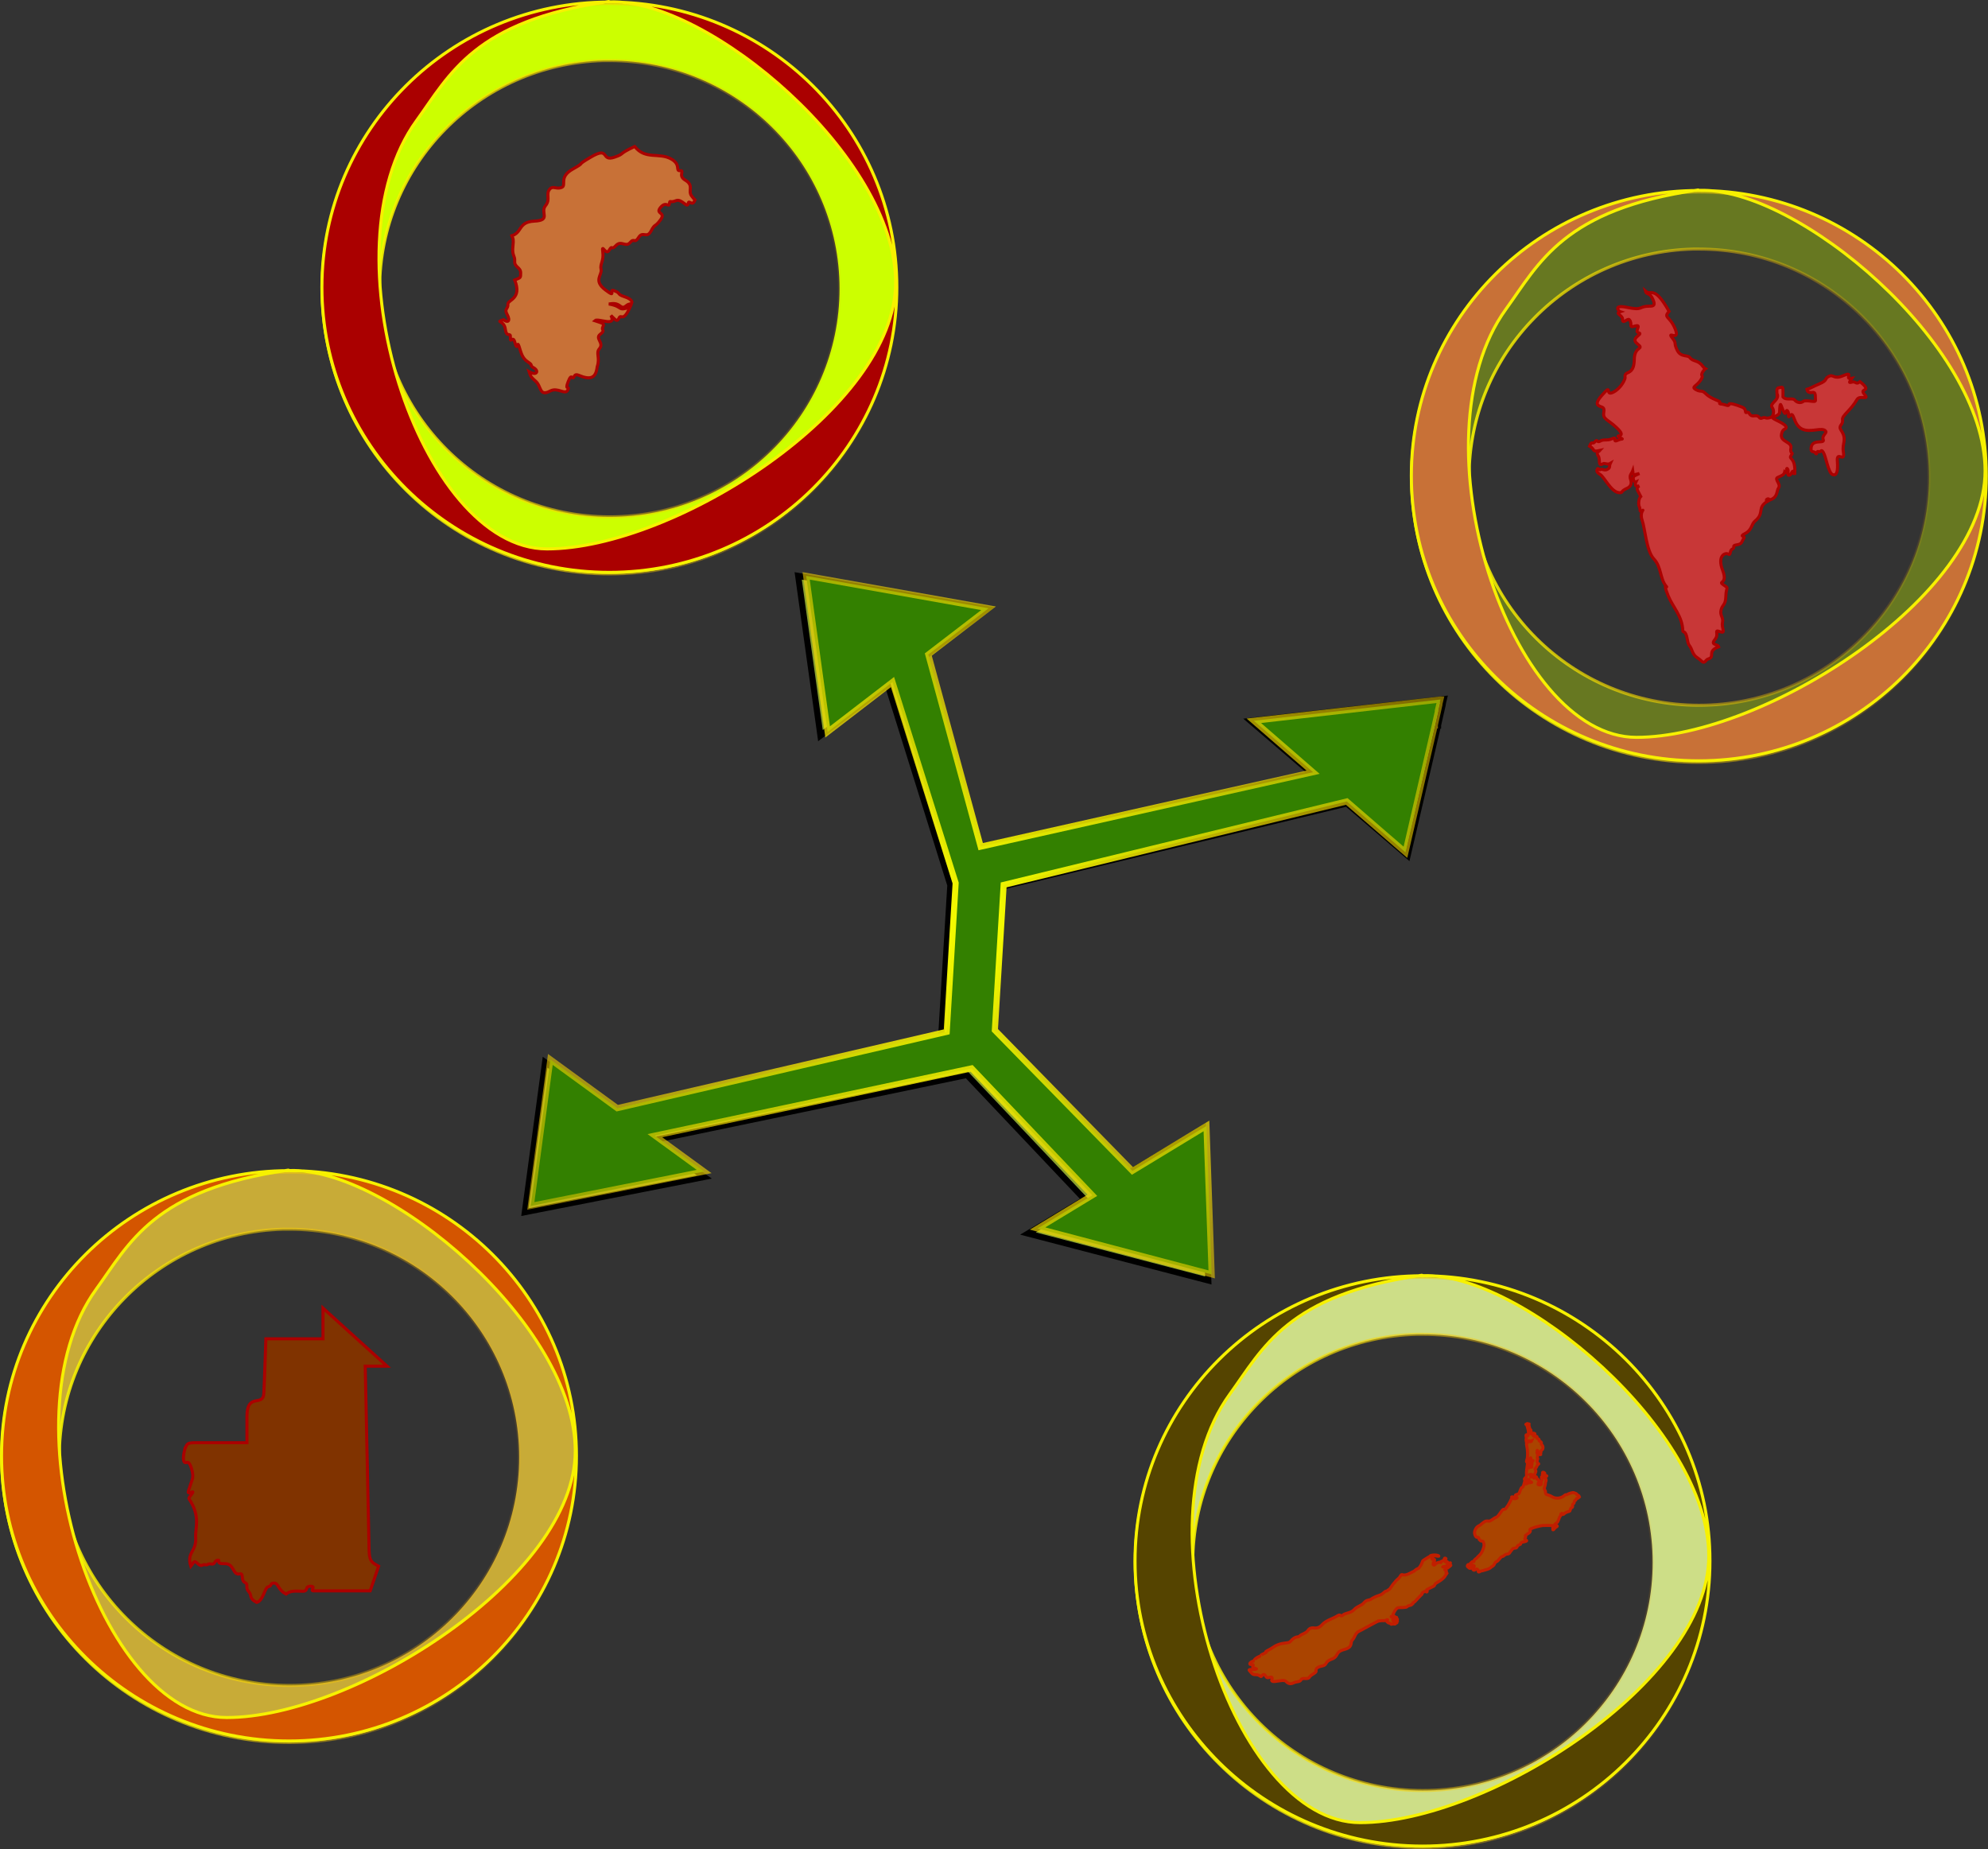 <?xml version="1.0" encoding="UTF-8"?>
<svg version="1.0" viewBox="0 0 650.34 604.86" xmlns="http://www.w3.org/2000/svg" xmlns:xlink="http://www.w3.org/1999/xlink">
<rect x="0" y="0" width="650.34" height="604.86" fill="#333333" stroke="none"/>
<defs>
<linearGradient id="a">
<stop stop-color="#f7ff00" offset="0"/>
<stop stop-color="#f79b00" stop-opacity="0" offset="1"/>
</linearGradient>
<linearGradient id="f" x1="463.5" x2="605.8" y1="100.34" y2="100.34" gradientTransform="matrix(1.331 0 0 1.331 -142 -8.385)" gradientUnits="userSpaceOnUse" xlink:href="#a"/>
<linearGradient id="e" x1="463.5" x2="605.8" y1="100.34" y2="100.34" gradientTransform="matrix(1.331 0 0 1.331 -498.39 -70.027)" gradientUnits="userSpaceOnUse" xlink:href="#a"/>
<linearGradient id="d" x1="463.5" x2="605.8" y1="100.34" y2="100.34" gradientTransform="matrix(1.331 0 0 1.331 -603.2 312.23)" gradientUnits="userSpaceOnUse" xlink:href="#a"/>
<linearGradient id="c" x1="463.5" x2="605.8" y1="100.34" y2="100.34" gradientTransform="matrix(1.331 0 0 1.331 -232.39 346.61)" gradientUnits="userSpaceOnUse" xlink:href="#a"/>
<radialGradient id="b" cx="333.72" cy="274.54" r="149.62" gradientTransform="matrix(2.328 1.2718e-7 -1.0463e-7 1.946 -442.12 -261.78)" gradientUnits="userSpaceOnUse" xlink:href="#a"/>
</defs>
<g transform="translate(-13.823 30.909)">
<path d="m569.62 31.891c-51.91 0-94.03 41.785-94.03 93.279 0 51.5 42.12 93.28 94.03 93.28 51.92 0 94.04-41.78 94.04-93.28 0-51.494-42.12-93.278-94.04-93.279zm-1.93 18.662c0.65-0.016 1.29 0 1.93 0 41.53 0 75.23 33.422 75.23 74.617 0 41.2-33.7 74.62-75.23 74.62s-75.22-33.42-75.22-74.62c0-40.551 32.66-73.595 73.29-74.617z" color="#000000" fill="#677821" stroke="url(#f)" stroke-width="1"/>
<path d="m486.16 197.76-63.23 7.14 20.07 17.21-109.79 24.33-16.89-62.63 20.41-15.49-61.79-10.85 7.28 52.25 21.97-16.7 20.52 65.6-3.01 49.85-106.91 24.39-22.65-16.31-6.63 49.05 58.72-11.52-16.68-12.01 102.58-21.36 38.55 40.74-18.57 11.13 58.99 15.37-1.77-49.72-25.08 15.06-44.25-45.36 2.99-48.66 113.43-27.36 19.88 17.03 9.93-42.51h0.03v-0.12l1.31-5.78h-0.07l0.66-2.77z" fill="#89a02c" fill-rule="evenodd" stroke="#000" stroke-width="2"/>
<path d="m569.55 31.405c-51.91 0-94.03 41.784-94.03 93.275 0 51.5 42.12 93.28 94.03 93.28 51.92 0 94.04-41.78 94.04-93.28 0-51.491-42.12-93.275-94.04-93.275zm-0.22-0.17c0.37-0.017-0.08 0.154 0.36 0.138 32-1.177 93.52 50.547 93.52 91.747 0 41.19-72.52 87.16-114.05 87.16s-73.49-97.58-42.67-140.1c10.87-15.01 18.81-32.623 62.84-38.945z" color="#000000" fill="#c87137" stroke="#f7f100" stroke-width="1"/>
<path d="m213.24-29.751c-51.92 0-94.04 41.785-94.04 93.279 0 51.492 42.12 93.282 94.04 93.282 51.91 0 94.03-41.79 94.03-93.282 0-51.494-42.12-93.279-94.03-93.279zm-1.94 18.661c0.65-0.016 1.29 0 1.94 0 41.53 0 75.22 33.423 75.22 74.618 0 41.192-33.69 74.622-75.22 74.622s-75.23-33.43-75.23-74.622c0-40.552 32.66-73.595 73.29-74.618z" color="#000000" fill="#cf0" stroke="url(#e)"/>
<path d="m213.16-30.238c-51.91 0-94.03 41.785-94.03 93.28 0 51.498 42.12 93.278 94.03 93.278 51.92 0 94.04-41.78 94.04-93.278 0-51.495-42.12-93.28-94.04-93.28zm-0.22-0.17c0.37-0.016-0.07 0.155 0.36 0.139 32-1.177 93.52 50.546 93.52 91.742 0 41.197-72.52 87.167-114.05 87.167s-73.49-97.587-42.67-140.11c10.87-15.002 18.81-32.616 62.84-38.938z" color="#000000" fill="#a00" stroke="#f7f100" stroke-width="1"/>
<path d="m108.43 352.51c-51.913 0-94.036 41.78-94.036 93.28 0 51.49 42.123 93.28 94.036 93.28 51.91 0 94.03-41.79 94.03-93.28 0-51.5-42.12-93.28-94.03-93.28zm-1.93 18.66c0.64-0.02 1.28 0 1.93 0 41.53 0 75.22 33.42 75.22 74.62 0 41.19-33.69 74.62-75.22 74.62s-75.224-33.43-75.224-74.62c0-40.55 32.656-73.6 73.294-74.62z" color="#000000" fill="#c8ab37" stroke="url(#d)" stroke-width="1"/>
<path d="m485.04 197.9-61.05 6.96 19.38 16.82-108.73 24.35-17.14-62.84 19.71-15.13-59.67-10.6 7.03 51.04 21.21-16.31 20.66 65.74-2.92 48.68-107.78 24.97-21.88-15.94-6.4 47.91 56.7-11.25-16.11-11.73 103.62-22.01 39.5 41.51-17.93 10.87 56.96 15.01-1.71-48.56-24.22 14.71-45-46.02 2.88-47.53 112.24-27.3 19.2 16.63 9.59-41.51h0.03v-0.13l1.26-5.64h-0.06l0.63-2.7z" fill="#338000" fill-rule="evenodd" stroke="url(#b)" stroke-width="2"/>
<path d="m108.36 352.02c-51.914 0-94.037 41.79-94.037 93.28 0 51.5 42.123 93.28 94.037 93.28 51.91 0 94.03-41.78 94.03-93.28 0-51.49-42.12-93.28-94.03-93.28zm-0.23-0.17c0.37-0.01-0.07 0.16 0.37 0.14 31.99-1.18 93.51 50.55 93.51 91.74 0 41.2-72.51 87.17-114.04 87.17-41.533 0-73.492-97.59-42.678-140.11 10.874-15 18.812-32.62 62.838-38.94z" color="#000000" fill="#d45500" stroke="#f7f100" stroke-width="1"/>
<path d="m479.24 386.89c-51.91 0-94.04 41.79-94.04 93.28 0 51.5 42.13 93.28 94.04 93.28s94.03-41.78 94.03-93.28c0-51.49-42.12-93.28-94.03-93.28zm-1.94 18.66c0.65-0.01 1.29 0 1.94 0 41.53 0 75.22 33.43 75.22 74.62 0 41.2-33.69 74.62-75.22 74.62s-75.23-33.42-75.23-74.62c0-40.55 32.66-73.59 73.29-74.62z" color="#000000" fill="#cdde87" stroke="url(#c)" stroke-width="1"/>
<path d="m479.17 386.4c-51.92 0-94.04 41.79-94.04 93.28 0 51.5 42.12 93.28 94.04 93.28 51.91 0 94.03-41.78 94.03-93.28 0-51.49-42.12-93.28-94.03-93.28zm-0.23-0.17c0.37-0.01-0.07 0.16 0.36 0.14 32-1.17 93.52 50.55 93.52 91.75 0 41.19-72.52 87.16-114.05 87.16s-73.48-97.58-42.67-140.1c10.87-15.01 18.81-32.62 62.84-38.95z" color="#000000" fill="#540" stroke="#f7f100" stroke-width="1"/>
<path d="m595.11 97.752c1.17 2.135-2.53 3.258-1.59 4.548 0.95 1.29 0.36 3.06-0.36 3.3-2.05 0.69-1.66-0.31-2.86 0.23-1.19 0.56-0.64-1.01-2.57-0.73-1.94 0.27-1.39-1.48-2.4-1.11-1.02 0.37 0.18-1.01-1.66-1.75-1.85-0.73-4.25-1.56-4.25-0.82 0 0.73-1.38-0.09-2.57-0.18-1.2-0.1 0.27-0.46-0.74-0.93-1.02-0.456-2.95-1.103-4.33-2.48-1.39-1.377-1.48-0.277-3.32-1.383-1.4-0.835 0.46-1.106 1.66-2.948s0.09-1.194 0.45-2.207c0.38-1.017 1.15-1.576 1.15-1.576-0.32-0.171-0.62-0.453-0.93-0.885-1.5-2.085-3.07-1.305-4.18-2.798-0.68-0.929-2.93 0-4.1-2.345-1.3-2.605-0.07-2.08-1.57-3.971-2.19-2.766 2.75 1.443 0.85-3.125-1.76-4.237-3.91-3.452-1.96-5.664-5.02-8.86-5.73-4.884-7.75-6.642 0.34 1.371 1.33 0.332 2.37 2.538 1.05 2.213 0.33 2.412-0.98 2.412-3.84 0-1.89 1.559-7.43 0.387-4.67-0.985-2.65 1.3-2.22 1.432-1.82 0.587 0.85 1.173 0.79 2.412-0.11 1.958 1.65-0.437 2.22 0.199 1.23 1.366-0.53 2.798 1.89 2.079 2.41-0.713-0.46 1.826 1.17 2.213 1.72 0.415-2.89 1.615-0.52 3.517 2.67 2.146-0.86 0.52-0.92 5.21-0.06 5.664-3.45 3.319-3 5.924 0.06 0.304-1.06 3.241-3.71 4.69-2.87 1.56-0.79-2.218-2.81-0.067-1.45 1.544-3.26 3.458-2.35 4.368 0.92 0.91 2.29 0.19 1.89 2.41-0.38 2.21 1.25 2.21 4.11 4.88 4 3.72-0.99 2.2 1.04 3.26 1.64 0.85 0.79 0.33-0.32 0.85-2.56 1.2 0.23-1.43-2.29-0.33-1.5 0.65-2.54 0-3.71 0.71-1.18 0.72-0.79-0.91-1.7 0.2-0.91 1.1-0.95-0.56-1.78 1.44 1.97 1.09 0.59 2.05 3.39 1.41-0.46 0.53-1.37 0.53-0.53 1.84 0.73 1.1-0.22 3.57 1.5 2.53 0.65-0.39 1.44 0.46 2.42-0.12-0.46 0.98 0.13 1.24-0.85 1.88-0.97 0.65-1.96-0.26-2.35 0.13s-0.77-0.72-1.03-0.19c-0.26 0.52-0.34 1.04 0.96 1.82 1.31 0.79 3.59 5.86 6.27 5.93 1.33 0.03 0.16-0.42 2.47-1.43 1.04-0.46 1.7-1.37 1.18-2.87s0.33-1.88 0.72-2.93c0.19 1.24-0.54 1.71 2.15 0.95-1.5 0.74-2.22 0.81-1.96 1.92 0.26 1.1 0.82 0.85 0.82 0.85s-0.86 1.79 1.08 1.28c-1.25 0.93-0.54 1.32 0.51 3.46-0.71 0.66-0.85 2.74-0.45 3.39 0.38 0.65-0.07 2.02 0.91 1.3s-0.98 0.26 0 3.12c0.98 2.87 1.37 10.03 3.84 12.64 2.48 2.6 1.94 6.45 4.01 8.92 0.8 0.97-1.46-2.02 0.69 3.19 1.55 3.75 4.59 6.57 4.76 11.4 0.03 0.72 0.91-0.52 1.5 2.93 0.39 2.28 0.72 1.37 1.5 3.52s1.89 2.28 2.74 3.12c1.63 1.63 1.5-0.09 2.61-0.39 2.34-0.65-0.59-2.54 3.38-3.97-0.32-0.98-2.8-0.46-1.24-2.35 1.57-1.88-0.52-3.38 1.63-2.6 2.16 0.78 0.46-1.11 0.85-2.93 0.39-1.83-0.91-2.28-0.46-4.17 0.46-1.88 1.5-1.43 1.57-4.56 0.06-3.13 1.24-2.28-0.79-3.65-2.02-1.36 1.57 0-0.26-4.75-1.91-4.96 1-5.82 1.76-5.34 1.09 0.68 0.33-1.11 1.44-1.63 1.1-0.52-0.46-1.1 1.43-1.37 1.89-0.26 1.57-1.17 2.28-2.08 0.72-0.92-1.82-0.46 0.46-1.63s1.97-3.05 3.26-4.1c3.26-2.67 0.39-4.37 4.18-6.51-1.31-0.07 0.26-1.37 0.45-0.33 2.88-0.71 2.33-3.02 3-3.91 0.98-1.3-1.56-2.93-0.19-3.52 1.37-0.58 2.01-0.84 2.21-1.72 1.04 1 0.33-1.73 0.92-1.08 0.58 0.65-0.26 2.21 0.52 2.15 0.79-0.06 0.79-1.3 1.3-1.37 0.53-0.07-0.18 1.09 0.58 0.81 0.29-5.76-2.25-4.46-1.14-6.01 0.86-1.23-0.52-0.2-0.13-2.35s-3.6-1.91-3.07-4.56c0.39-1.96 1.37-1.43 1.5-2.08 0.27-1.3-4.49-2.8-4.37-3.26 0.13-0.45 2.16-0.65 2.22-1.83 0.07-1.17 0.12-3.34 0.53-2.21 1.96 5.47 1.24 0.39 2.21 1.95 0.48 0.76-0.23 2.54 0.72 1.37 1.3-1.63 0.98 2.93 3.84 4.36 2.87 1.44 6.76-0.82 7.83 0.78 0.39 0.59-1.37 1.44-0.85 2.68 0.72 1.69-3.97-0.59-3.97 3.12 0 1.22 1 0.63 1.36 1.24 0.72 1.17 0.26-0.79 1.11-0.39 0.84 0.39 0.72-1.11 1.56 0.26 0.85 1.36 1.62 6.71 3 7.23s1.83-0.98 1.57-4.43c-0.27-3.58 2.65 1.04 1.95-3.13-0.44-2.68 1.32-3.79-0.71-6.9-1.11-1.68 0.73-1.62 0.45-3.46-0.21-1.41 2.58-2.9 4.76-6.641 0.91-1.565 4.3 0.521 2.35-1.759-1.8-2.096 3.02-0.492-1.4-4.076-0.46 0.271-0.67 0.808-1.64 0.232-0.98-0.586-2.74 1.173-1.04-1.305-2.74 0.525 1.08-2.528-2.87-0.841-3.06 1.3-3.06-0.586-4.63 0.194s-0.19 1.239-3.13 2.472c-2.02 0.852-3.27 1.61-4.03 1.781 0.12 1.079 0.91 1.128 1.97 1.012 1.05-0.116 0.7 1.643 0.82 2.581 0.12 0.94-3.06-0.346-4 0.36-0.95 0.7-2.13 0.34-2.83-0.474-0.71-0.824-2.8 0.264-3.8-0.996 0.02-3.611 0.07-3.224-0.97-3.097-1 0.161-1.1 0.299-1.02 1.919z" clip-rule="evenodd" fill="#c83737" fill-rule="evenodd" stroke="#ab0000"/>
<path d="m221.46 16.999c3.5 4.529 8.04 1.778 12.07 4.173 3.07 1.826 1.24 3.841 2.69 3.734 1.83-0.13-0.85 1.565 1.82 3.142 2.86 1.696 0.8 3.438 1.98 5.063 0.5 0.687 0.86 1.114 1.15 1.387-0.84 2.371-2.01-0.202-2.19 1.079-0.28 1.956-2.1-1.684-4.06-0.842s-1.96-0.415-2.1 0.984-1.12-0.984-2.94 1.256c-1.81 2.229 1.96 1.399 0 4.043-1.95 2.644-1.68 0.984-3.08 3.628-1.4 2.656-2.66-0.13-4.06 2.099-1.39 2.228-1.39 0-2.79 1.683-1.4 1.672-2.94-0.842-4.62 0.972-1.67 1.814-1.11-0.415-2.22 1.53-1.12 1.956-2.52-2.502-2.1 0.557 0.41 3.071-0.99 3.912-0.56 5.726s-2.66 3.628 1.4 6.699c4.05 3.07 0.7-0.558 2.94 0.284 2.23 0.83 0.7 1.115 3.35 1.956 2.66 0.842 2.94 2.229 1.69 2.372-1.26 0.142-1.69 1.813-3.07 0.699-1.4-1.114-2.52-0.842-3.77-0.699 4.89 0.829 2.65 2.513 6.98 0.984-2.38 5.299-2.94 2.098-3.64 3.627-0.7 1.53-1.26 0.415-2.65-0.841 1.95 3.912-4.31 0.711-5.29 1.695 2.9 0.96 3.19 0.96 2.63 2.075-0.56 1.114 0.98 0.984-0.84 2.371-1.83 1.387 1.4 2.786-0.29 4.742-1.22 1.423 0.31 2.846-0.7 5.869-0.14 0.415-0.14 3.628-2.79 3.628-2.66 0-4.06-1.957-4.76-0.415-0.7 1.529-0.7-1.542-1.95 1.671-1.26 3.213 0.69 1.115-0.15 2.786-0.84 1.684-3.26-1.055-5.73 0.273-3.64 1.956-2.8-1.529-4.76-3.213-1.96-1.683-1.68-1.956-2.1-3.07 2.52 1.398 3.22-0.273 1.54-1.257s0-0.7-1.95-1.956c-1.97-1.257-2.24-3.071-2.94-5.169-0.7-2.099-0.42 2.228-1.4-1.399-0.61-2.229-1.54 0.841-1.4-1.53 0.11-1.814-1.26 0.415-1.67-2.655-0.43-3.071-3.5-2.099-0.56-3.071 1.26 1.079 2.42 0.593 1.11-1.814-0.98-1.814 0.42-1.672 0.29-3.213-0.14-1.529 4.75-1.672 2.23-7.955 1.95-0.842 1.95-0.557 1.95-2.371s-2.09-1.814-1.95-3.77c0.14-1.957-0.99-1.672-0.56-5.169 0.43-3.498-0.84-3.071-0.84-3.071 4.05-0.83 2.24-4.6 7.84-4.885 5.59-0.272 1.81-2.786 3.62-5.026 1.83-2.229-0.14-3.901 1.55-5.584 0.98-0.984 2.09 0.272 3.77-0.415 1.68-0.7-1.12-3.356 3.63-5.999 4.76-2.656 0.37-0.688 5.89-3.913 6.42-3.77 3.07 1.672 7.82 0 3.5-1.221 0.81-0.83 6.54-3.485z" clip-rule="evenodd" fill="#c87137" fill-rule="evenodd" stroke="#ab0000"/>
<path d="m74.246 443.23c-0.696 2.89-0.578 4.7 0.686 4.23 1.274-0.46 1.969 3.7 1.969 4.16 0 1.41-0.235 1.39-0.921 3.58-0.695 2.19-1.038 2.53 0.578 1.95 1.255-0.45-1.215 1.76-0.921 2.2 3.89 5.75 2.009 9.62 2.195 12.45 0.343 5.08-3.086 4.89-1.587 9.62 1.156-1.39 0.892-2.12 2.273-0.85 1.391 1.27 1.391 0.12 2.43 0.35 1.039 0.22 0.578-0.47 1.969-0.23 1.382 0.23 0.921-1.04 2.078-1.26 1.156-0.23-0.921 1.26 2.312 1.15s2.547 3.92 4.968 3.34c1.371-0.32 0.235 2.08 1.626 2.78 1.391 0.69 0 1.61 1.264 2.99 1.274 1.39-0.127 2.17 2.646 3.56 2.209-0.58 2.559-4.94 3.829-5.16 1.27-0.23 0.34-1.16 1.84-1.16s1.16 2.2 3.93 3.58c1.5-1.27 3.35-0.92 5.43-0.92s0.46-1.62 2.55-1.62c2.08 0-0.46 1.5 1.04 1.5h18.49l2.77-8.07c-1.71-1.02-3.04-1.14-3.12-5.08-0.11-5.19-1.27-60.35-1.27-60.35h7.14l-20.96-19v10.05h-18.68s-0.45 13.56-0.68 17.95c-0.223 4.38-5.513-0.46-5.513 7.38v8.65h-16.892c-2.92 0.01-2.695 0.47-3.469 2.23z" clip-rule="evenodd" fill="#803300" fill-rule="evenodd" stroke="#ab0000"/>
<path d="m465.38 499.23c0.78-0.08 1.31 0.08 1.72-0.12 0.4-0.21 0.94-0.36 0.57 0-0.36 0.36-0.13 0.52 0.09 0.62 0.2 0.08 0.23 0.32 0.57 0.28 0.33-0.06 0.45 0.52 0.82 0.36 0.36-0.17 0.65-0.09 0.85-0.04 0.21 0.04 0.58-0.17 0.13-0.32-0.45-0.17-0.49-0.42-0.4-0.62 0.08-0.2-0.45-0.17-0.29-0.57 0.16-0.43 0.45-0.33 0.37 0-0.08 0.32 0.28 0.28 0.24 0.61-0.05 0.33 0.24 0.44 0.49 0.52 0.24 0.1 0.36-0.15 0.21-0.26-0.17-0.14 0.45-0.25 0.16-0.42-0.28-0.16 0.29-0.62-0.04-0.62-0.32 0 0.04-0.62-0.32-0.52-0.37 0.08-0.45-0.5-0.65-0.32-0.2 0.15-0.82 0.44-0.99 0.15-0.16-0.28 0.91-0.11 0.69-0.54-0.21-0.4 0.14-0.51 0.29-0.98 0.17-0.44 0.78-1.34 1.27-1.45 0.49-0.13 2.68 0.08 3.03-0.38 0.32-0.44 1.43-0.36 1.46-0.68 0.03-0.33 0.45 0 0.4-0.4-0.04-0.41 0.24-0.18 0.58-0.5 0.33-0.33 2.08-2.28 2.33-2.4 0.23-0.13-0.21-0.32 0.32-0.64 0.53-0.33 0.85-0.54 1.02-0.29 0.17 0.26 0.54 0.08 0.37-0.17-0.16-0.23-0.45-0.33 0.33-0.69 0.77-0.36 0.9-0.46 1.67-0.82 0.78-0.36 0.17-0.65 1.18-1.21 1.02-0.57 1.84-1.18 2.28-1.64 0.45-0.44 0.62-1.02 0.94-1.31 0.33-0.28-0.08-0.11-0.21-0.32-0.12-0.2 0.37-0.32 0-0.72-0.36-0.41-0.69 0-0.08-0.5 0.61-0.48 0.37-0.58 0.5-0.37 0.12 0.22 0.12-0.04 0.61-0.36s0.82-0.72 0.24-0.44c-0.58 0.26-0.78 0.2-1.3 0.36-0.54 0.16-1.65 0.2-0.74 0 0.9-0.2 1.55-0.13 1.59-0.42 0.04-0.26-0.73-0.36-0.24-0.32 0.49 0.06 0.28 0.24 0.65-0.2 0.36-0.46 0.23-0.2-0.32-0.17-0.58 0.03-0.09-0.65-0.82-0.41-0.73 0.25-0.09-0.82-0.61-0.46-0.53 0.39 0.99-0.48 0.37-0.72-0.62-0.25-0.17 0.5-0.9 0.82-0.74 0.32-0.82 0.36-0.62 0.58 0.21 0.2-0.21-0.21-0.57-0.1-0.37 0.14-0.58 0.1-1.02 0.42-0.44 0.33-0.49 0.69-0.82 0.44-0.32-0.24-0.04-0.24-0.08-0.64s0.41 0 0.36-0.5c-0.04-0.48 0.25-0.69-0.23-0.65-0.5 0.04-0.66 0.04-0.41-0.44 0.24-0.5 0.24-0.78 0.9-0.73 0.64 0.04 1.18 0.23 1.18 0.08 0-0.17-0.73-0.36-1.35-0.36s-1.8 0.16-1.43 0.48c0.36 0.32-0.18-0.12-0.66 0.25-0.48 0.36-1.67 0.94-1.84 1.26-0.16 0.32-0.27 1.02-1.02 2.03-0.38 0.54-1.02 0.54-1.31 0.86s-0.72 0.58-1.14 0.74c-0.41 0.16-1.22 0.73-2.08 0.89-0.86 0.17-1.18-0.16-1.36-0.08-0.15 0.08-0.36 0.4-0.6 0.82-0.25 0.4-1.15 1.02-1.43 1.45-0.29 0.46-0.49 0.46-1.06 1.32-0.57 0.85-0.85 1.31-1.18 1.35-0.32 0.04-0.09 0.36-0.73 0.44-0.65 0.08-0.9 0.94-2.21 1.36-1.31 0.4-2.37 0.98-2.77 1.3-0.41 0.33-1.55 0.16-2.28 1.13-0.74 0.97-2.29 1.15-3.27 2.29-0.98 1.13-2.86 1.05-3.67 1.79-0.82 0.74-0.58-0.56-1.8 0.24-1.23 0.82-3.76 1.47-4.98 2.89-1.22 1.43-2.54 1.03-2.95 1.03-0.4 0-1.14 0-1.71 0.88-0.57 0.9-2.12 1.15-2.66 1.76-0.53 0.62-1.31-0.24-3.07 1.81-0.72 0.84-2.89 0.1-5.38 1.74-2.49 1.65-2.91 1.4-2.49 1.65 0.4 0.24-2.4 1.05-1.76 1.38-0.73 0-2.69 1.34-2.12 1.55-1.15 0.15-2.13 1.22-1.06 1.22s0.57 0.16 0.49 0.73 2.05 0.58 0.9 0.82c-1.15 0.23-2.62-0.18-1.87 0.56 0.72 0.74 0.72 1.22 2.04 1.22 1.31 0 1.54 0.96 1.87 0.46 0.32-0.48 0.81-0.86 1.22-0.13 0.41 0.74 0.65 0.74 1.47 0.5 0.82-0.25 0.82 0.44 0.65 0.72-0.17 0.29-0.17 0.82 1.14 0.65 1.31-0.16 2.94-0.58 3.43-0.04s1.31 1.11 2.44 0.54c1.15-0.58 2.13-0.21 2.54-1.07 0.41-0.84 2.21 0.1 2.7-0.8s2.36-1.4 2.2-2.05 0.24-1.3 2-1.63c1.75-0.32 0.69-1.38 3.1-2.24s0.98-2.31 4.07-3.14c3.11-0.82 1.84-2.27 2.74-3.17 0.89-0.9 0.77-2.17 2.21-2.85 1.43-0.69 1.59-0.9 3.63-1.95 2.05-1.1 2.5-1.38 3.28-1.46z" clip-rule="evenodd" fill="#a40" fill-rule="evenodd" stroke="#c11e00"/>
<path d="m513.06 438.5c0.25-0.41 0.49 0.68 0.66 0.11 0.17-0.56 0.15-1.26-0.05-2.05-0.19-0.76-0.34-1.38-0.62-1.5-0.28-0.14 0.32-0.13 0.33-0.27 0-0.18 0.68 0.25 0.68 0.09 0-0.17-0.12 0.24-0.05 0.53 0.08 0.29 0.15 1.06 0.55 1.4 0.41 0.34-0.45 0.31 0.12 0.72 0.56 0.44-0.25 0.42 0.12 0.62 0.35 0.22 0.21-0.26 0.65-0.25s0.68 0.28 0.4 0.31c-0.28 0.05-0.7 0.53-0.25 0.66 0.44 0.13 0.39-0.07 0.69 0.02 0.89 0.21-0.29 0.51 0.56 0.77s0.18 0.6 0.63 0.83c1.14 0.54 0.19 0.91 0.71 1.22 0.52 0.35 0.5 1.44 0.02 1.69-0.5 0.23-0.15 0.76-0.39 0.93-0.25 0.15 0.27 0.58-0.1 0.58-0.36-0.01-0.32-0.25-0.39-0.63-0.08-0.36-0.32 0.04-0.49-0.58-0.14-0.62-0.21 0.24-0.22 0.68 0 0.46 0.74-0.27 0.5 0.25-0.25 0.54-0.65 1.31-0.27 1.51 0.16 0.08-0.55 1.04 0.06 1.51 0.6 0.45 0.07 0.26-0.19 0.72-0.24 0.44-0.18 0.64-0.55 0.97-0.36 0.33-0.17 0.28 0.03 0.76 0.2 0.51-0.38 1-0.35 1.55 0.03 0.58-0.66 0.37-0.58 0.08 0.09-0.28-0.44-0.33-0.98-0.34-0.53-0.01 1.22 0.47 0.44 0.78-0.78 0.3 0.87-0.23 0.81 0.29-0.05 0.54 0.88-0.88 0.99-0.02 0.1 0.87 0.11 0.29 0.44 0.55 0.32 0.23 0.39 0.53 0.19 1.02-0.22 0.48-0.43 0.76 0.27 0.81 0.68 0.05 0.69-0.35 0.59-0.79-0.13-0.47 0.37-0.53 0.25-1.02-0.11-0.5-0.39-0.79-0.02-0.86 0.36-0.07-0.08-0.69 0.18-0.74 0.24-0.04-0.16-0.65 0.09-0.73 0.25-0.07 0.78 0.18 0.61 0.52-0.17 0.32-0.22 0.51 0.12 0.52 0.33 0 0.94 0.11 0.31 0.33-0.62 0.23-0.65 0.35-0.24 0.61 0.4 0.25 0.31 0.75 0.14 1.19-0.17 0.45-0.01 0.68-0.27 1.42-0.24 0.72-0.29 0.68 0.07 1.35 0.35 0.65-0.15 1.04 0.59 1.35 0.72 0.3 1.09 0.3 1.66 0.68 0.57 0.37 1.34 0.56 2.24 0.46 0.9-0.12 1.6-0.59 1.94-0.91 0.33-0.32 0.77-0.12 0.94-0.3 0.17-0.21 0.9-0.37 1.4-0.52 0.5-0.17 0.93 0.08 1.39 0.27s0.04 0.38 0.39 0.45c0.34 0.08 0.57 0.27 0.68 0.64-0.45 0.37-0.54 0.53-0.84 0.48-0.31-0.02-0.11 0.54-0.56 0.7-0.46 0.15-0.06 0.76-0.6 1.08-0.54 0.31 0.11 1.03-0.51 1.25-0.62 0.23-0.35 1.14-0.8 1.21s-1.36 0.44-1.65 0.76c-0.29 0.31-0.62 0.39-0.72-0.02-0.12-0.42-0.06 0.62-0.29 0.19-0.24-0.4 0.12 0.18-0.3 0.65-0.42 0.49-0.57 1.71-1.02 2.06-0.46 0.36-1.12 0.81-0.75 0.85 0.37 0.05 1.18 0.27 0.6 0.53-0.58 0.28-0.74 0.73-1.03 0.98-0.29 0.22-0.17-0.14-0.24-0.46s0.13-0.32 0.3-0.61c0.16-0.29 0.25-0.24-0.2-0.29s-2.62-0.05-3.32-0.02c-0.68 0.05-2.9 0.57-3.86 1.04-0.95 0.46 0.08 0.44-0.38 1.08-0.46 0.66-1.82 1.03-1.45 1.37 0.35 0.33-0.71 0.76 0.06 1.19 0.76 0.42-0.01 0.48-0.34 0.61-0.33 0.11-1.31 0.14-1.28 0.63 0.03 0.48-0.9 0.25-1.15 0.96-0.26 0.68-0.55 0.39-0.95 0.56-0.42 0.15 0.04-0.14-0.38 0.11-0.4 0.24-0.12 0.11-0.63 0.67-0.49 0.56-0.5 0.9-0.92 1.05-0.4 0.15-0.81-0.01-1.4 0.54-0.58 0.57-0.62 0.09-1.23 0.76-0.62 0.68-0.75 1.04-1.37 1.32s-0.43 0.97-1.17 1.41c-0.75 0.43-0.75 0.75-1.7 1.02-0.94 0.26-1.55 0.51-1.96 0.54s-0.46 0.35-0.87 0.35c-0.41-0.01-0.02-0.58-0.27-0.69-0.23-0.15-0.22-0.43-0.64-0.19s-0.66 0.45-0.91 0.19 0.18-0.46 0.01-0.54c-0.16-0.08 0.54-0.61 0.26-0.8-0.28-0.21-0.76-0.32-0.9 0.02-0.15 0.32 0.29-0.03 0.28 0.33s-0.75 0.67-1.03 0.35c-0.27-0.33-0.72-0.38-0.47-0.88 0.24-0.47 0.49 0.01 0.91-0.56 0.41-0.55 1-0.86 1.15-0.62 0.16 0.24-0.24-0.29 0.54-0.86 0.79-0.54 0.25-0.3 1.21-1.14 0.96-0.85 1.35-2.25 1.52-2.86 0.17-0.62-0.01-1.73-0.42-1.85-0.41-0.15-0.41 0.19-0.81-0.26s-0.28-0.09-0.43-0.66c-0.17-0.58-0.54-0.21-0.82-0.41-0.28-0.22-0.67-0.96-0.54-1.74 0.13-0.76 0.65-1.61 1.43-1.96s1.61-1.48 2.48-1.55c0.85-0.06 0.73 0.3 1.72-0.37 0.99-0.69 1.03-0.68 1.56-0.91 0.54-0.24 1.2-1.45 1.84-2.22 0.63-0.75 0.65 0.11 1.19-0.63 0.55-0.71 0.8-1.11 1.26-1.96 0.47-0.86 0.77-1.54 0.65-1.7-0.12-0.18 0.29-0.09 0.62-0.04 0.32 0.06-0.33 0.45 0.12 0.54 0.45 0.08 1.43-0.3 0.86-0.31s-0.86-0.13-0.61-0.37c0.25-0.25 0.83-0.2 0.34-0.4-0.49-0.22 0.99-0.4 1.11-0.69 0.13-0.26 0.61-1.98 0.98-1.93 0.36 0.05 0.67-1.33 0.81-1.86 0.13-0.51 0.23 0.29 0.48 0.09 0.25-0.19-0.38 1.02 0.28 0.51 0.66-0.52 2.04-0.13 1.36-0.56-0.2-0.12-0.33 0.24-0.53-0.33-0.2-0.58-0.44-0.63-0.77-0.26-0.33 0.38-0.21 0.28-0.53 0.17-0.32-0.12-0.53-0.41-0.23-0.73 0.29-0.34 0.64-0.37 0.56-1.22-0.11-0.78 0.11-1.87 0.21-2.77s0.02-0.98 0.38-0.85c0.36 0.12 0.57 0.21 0.44 0.54-0.13 0.34-0.39 1.22-0.05 0.77 0.33-0.44 0.89 0.22 0.69-0.35-0.19-0.57 0.47-1.04-0.06-1.02-0.54 0.03-0.85-0.52-0.31-0.51 0.53 0.01 1.31-0.45 0.69-0.35-0.62 0.13-0.55-1.48-0.72-0.78-0.18 0.69-0.36-0.14-0.42 0.44-0.05 0.58-0.04 0.94-0.4 0.89-0.36-0.04-0.63-0.05-0.33-0.87 0.3-0.79 0.25-2.16 0.15-3.29-0.11-1.14-0.43-1.91-0.21-2.01 0.21-0.07 0.18-0.68 0.7-0.63 0.54 0.05 0.86 0.05 0.99-0.27-0.37 0.17-0.86-0.05-1.15 0.04-0.27 0.07-0.62 0.51-0.62 0.51s-0.22-1.09-0.06-1.23c0.14-0.14-0.18-0.95-0.06-1.19z" clip-rule="evenodd" fill="#a40" fill-rule="evenodd" stroke="#c11e00"/>
</g>
</svg>
